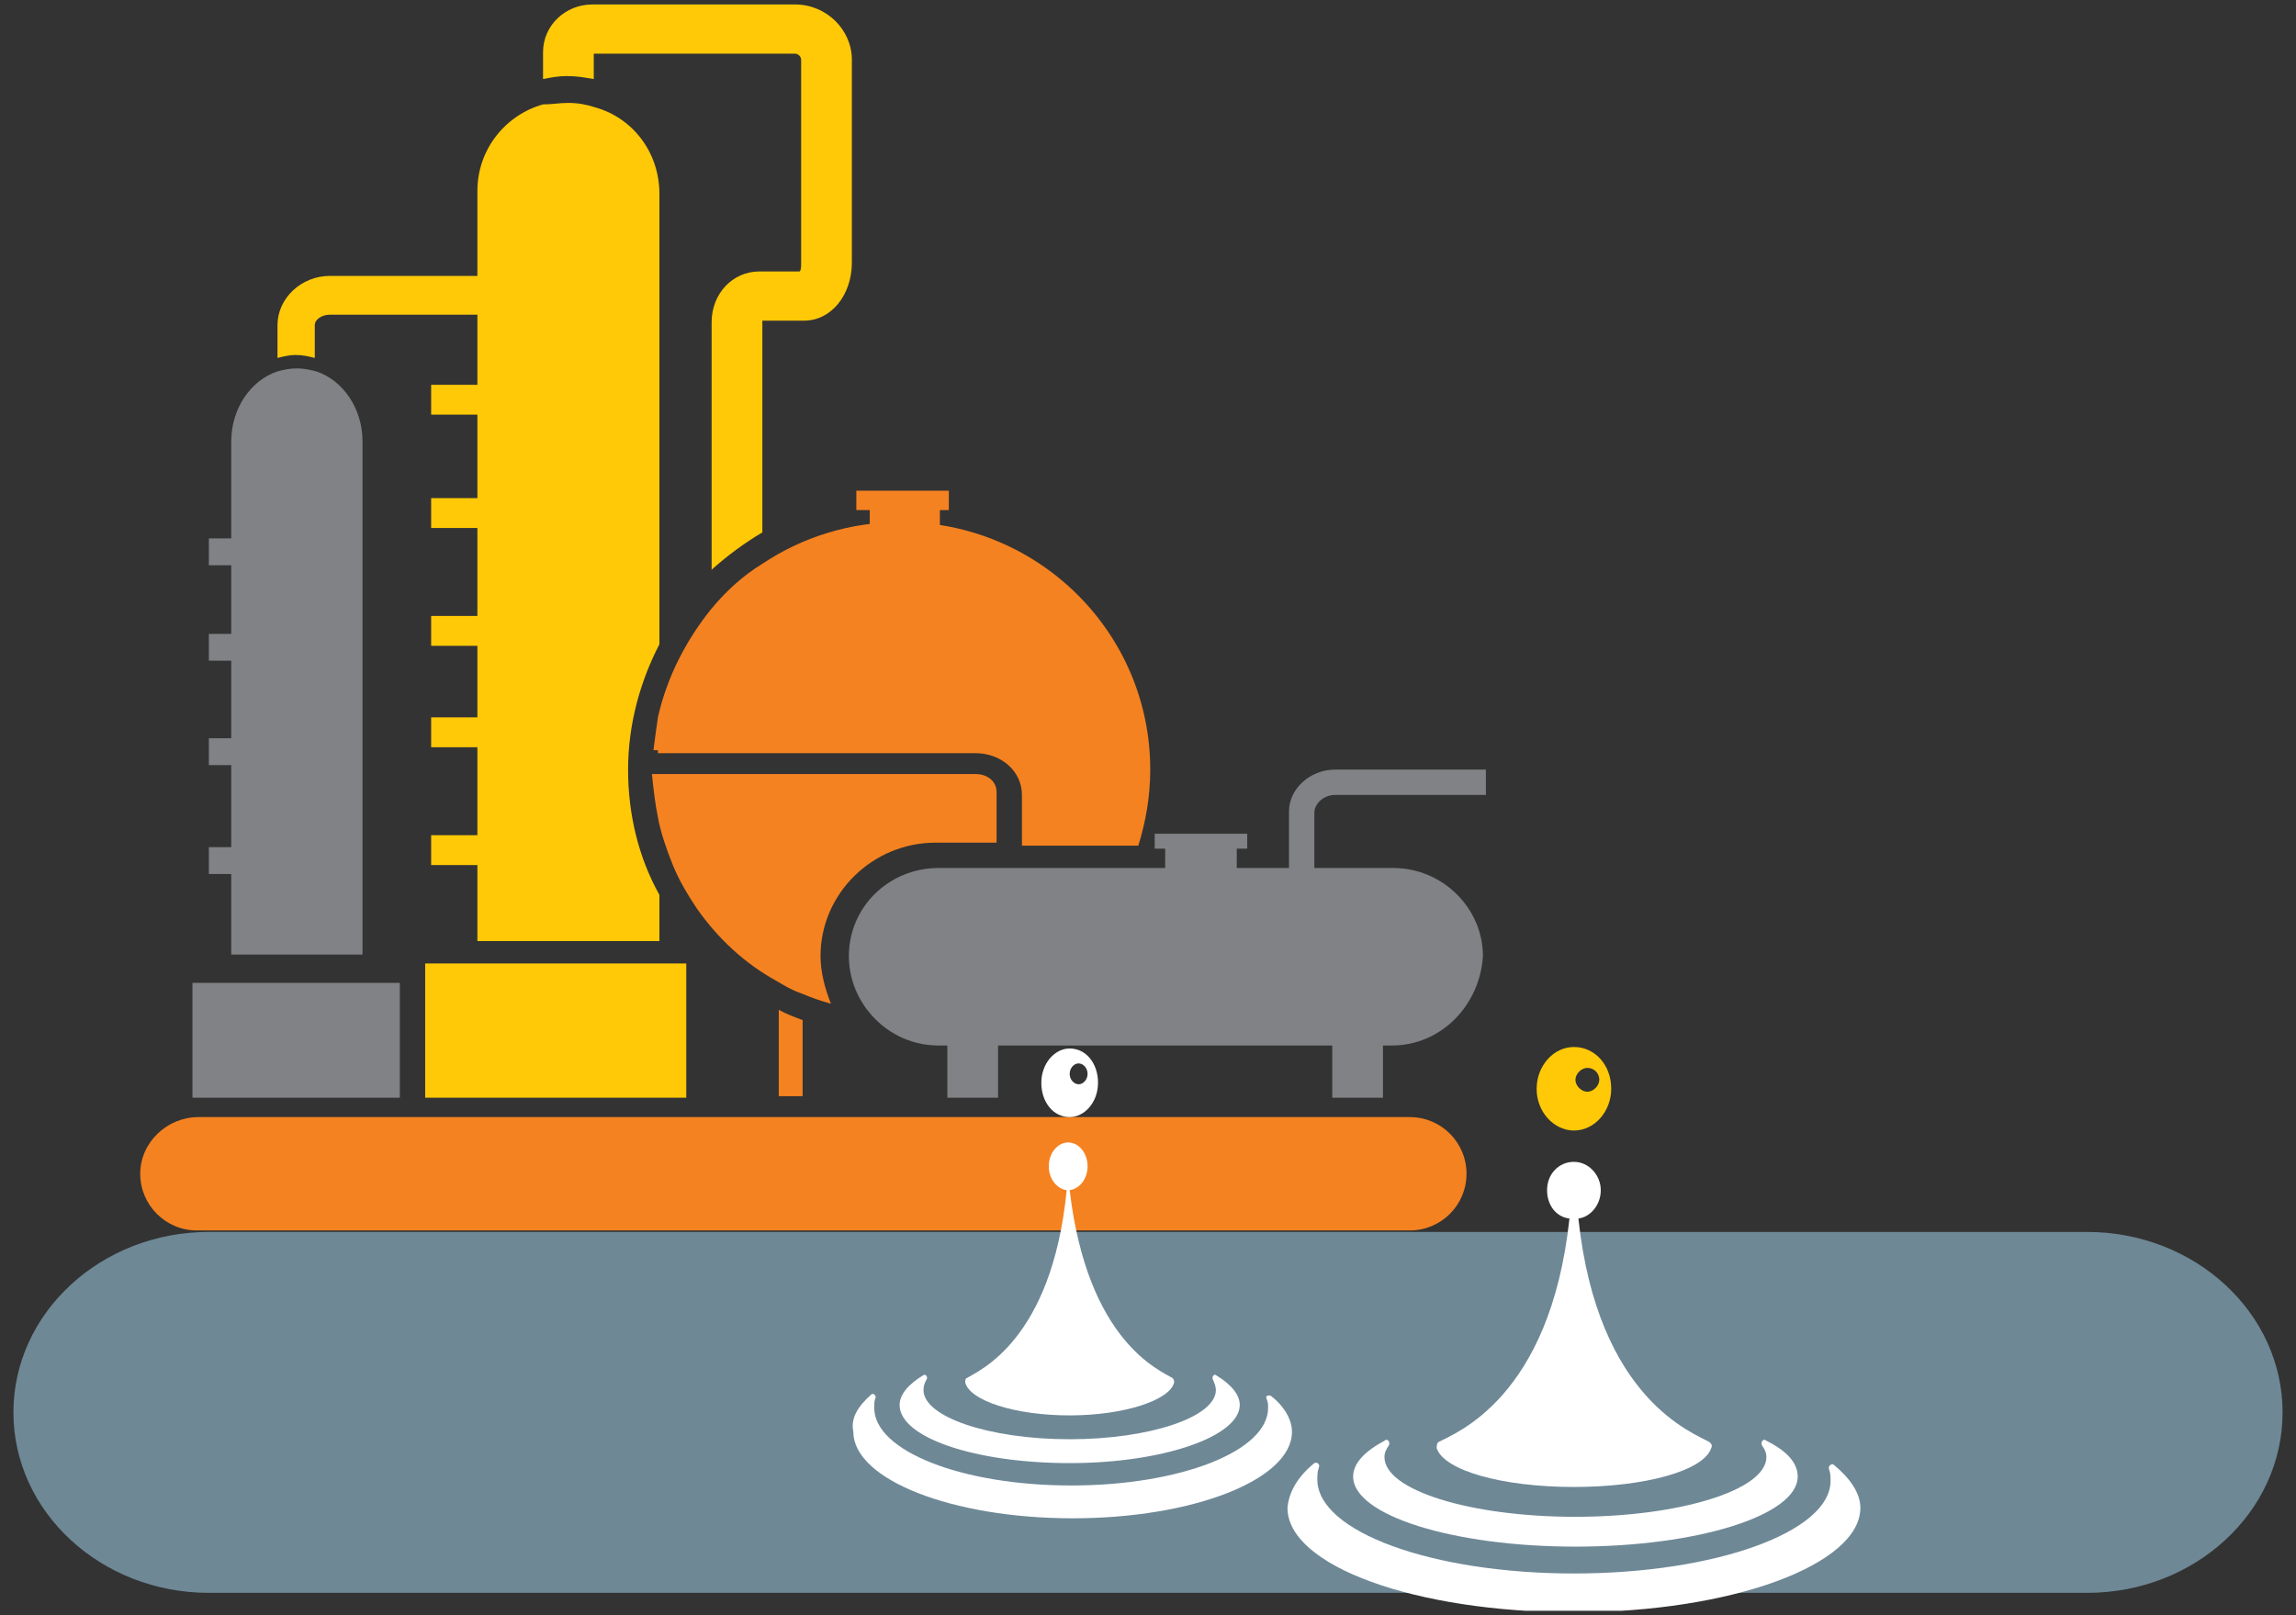 <?xml version="1.0" encoding="utf-8"?>
<!-- Generator: Adobe Illustrator 27.8.1, SVG Export Plug-In . SVG Version: 6.00 Build 0)  -->
<svg version="1.1" id="Layer_1" xmlns="http://www.w3.org/2000/svg" xmlns:xlink="http://www.w3.org/1999/xlink" x="0px" y="0px"
	 viewBox="0 0 153.9 108.3" style="enable-background:new 0 0 153.9 108.3;" xml:space="preserve">
<rect x="0" y="0" width="153.9" height="108.3" fill="#333333" stroke="none"/>
<style type="text/css">
	.st0{fill:#6E8896;}
	.st1{fill:#F58220;}
	.st2{fill:none;}
	.st3{clip-path:url(#SVGID_00000176014396566578716930000008496491388132770746_);fill:#808285;}
	.st4{fill:#FFC907;}
	.st5{fill:#808285;}
	.st6{clip-path:url(#SVGID_00000172417707426865539390000006392169562377069459_);fill:#FFFFFF;}
	.st7{clip-path:url(#SVGID_00000172417707426865539390000006392169562377069459_);fill:#FFC907;}
</style>
<g>
	<path class="st0" d="M14,106.8h125.9c7.2,0,13.1-5.4,13.1-12.1s-5.9-12.1-13.1-12.1H14C6.8,82.6,0.9,88,0.9,94.7
		S6.8,106.8,14,106.8"/>
	<path class="st1" d="M9.4,78.7c0,2.1,1.7,3.8,3.8,3.8h81.3c2.1,0,3.8-1.7,3.8-3.8c0-2.1-1.7-3.8-3.8-3.8H13.3
		C11.2,74.9,9.4,76.6,9.4,78.7"/>
	<rect x="0.9" y="0.3" class="st2" width="152.1" height="107.7"/>
	<rect x="28.9" y="18.9" class="st1" width="5.2" height="2"/>
	<g>
		<defs>
			<rect id="SVGID_1_" x="0.9" y="0.3" width="152.1" height="107.7"/>
		</defs>
		<clipPath id="SVGID_00000178917320471728040700000015535771834029821063_">
			<use xlink:href="#SVGID_1_"  style="overflow:visible;"/>
		</clipPath>
		<path style="clip-path:url(#SVGID_00000178917320471728040700000015535771834029821063_);fill:#808285;" d="M86.4,59.3h1.7v-4.8
			c0-0.6,0.6-1.2,1.4-1.2h10.1v-1.7H89.5c-1.7,0-3.1,1.3-3.1,2.8V59.3z"/>
	</g>
	<rect x="58.3" y="34" class="st1" width="4.7" height="2.4"/>
	<rect x="57.4" y="32.9" class="st1" width="6.2" height="1.3"/>
	<path class="st4" d="M47.7,21.6c0-1.9,1.4-3.4,3.2-3.4h2.7c0.1-0.1,0.1-0.3,0.1-0.5V4c0-0.2-0.2-0.4-0.4-0.4H39.8v1.7
		c-0.6-0.1-1.1-0.2-1.8-0.2c-0.6,0-1.1,0.1-1.6,0.2V3.5c0-1.8,1.5-3.2,3.3-3.2h13.6c2.1,0,3.8,1.7,3.8,3.7v13.6
		c0,2.2-1.4,3.9-3.2,3.9h-2.8c0,0,0,0.1,0,0.1v14.1c-1.2,0.7-2.4,1.6-3.4,2.5V21.6z"/>
	<path class="st4" d="M18.6,24v-2.2c0-1.8,1.6-3.3,3.5-3.3H32v-5.7c0-2.8,1.9-5.1,4.4-5.8C37,7,37.5,6.9,38.1,6.9
		c0.6,0,1.2,0.1,1.8,0.3c2.5,0.7,4.3,3,4.3,5.8v30.2c-1.3,2.5-2.1,5.4-2.1,8.4c0,3,0.7,5.9,2.1,8.4v3.1H32V58h-3.1v-2H32v-5.9h-3.1
		v-2H32v-4.8h-3.1v-2H32v-5.9h-3.1v-2H32v-5.6h-3.1v-2H32v-4.7h-9.9c-0.5,0-1,0.3-1,0.7V24c-0.4-0.1-0.8-0.2-1.3-0.2
		C19.4,23.8,19,23.9,18.6,24"/>
	<path class="st5" d="M15.5,64v-5.4H14v-1.8h1.5v-5.5H14v-1.8h1.5v-5.2H14v-1.8h1.5v-4.6H14v-1.8h1.5v-6.5c0-2.2,1.3-4.1,3.1-4.7
		c0.4-0.1,0.8-0.2,1.3-0.2s0.9,0.1,1.3,0.2c1.8,0.6,3.1,2.5,3.1,4.7V64H15.5z"/>
	<path class="st1" d="M52.2,73.5v-5.8c0.5,0.3,1.1,0.5,1.6,0.7v5.1H52.2z"/>
	<path class="st5" d="M93.3,70.1h-0.6v3.5h-3.4v-3.5H66.9v3.5h-3.4v-3.5h-0.6c-1.9,0-3.6-0.9-4.7-2.3c-0.8-1-1.3-2.3-1.3-3.7
		c0-3.3,2.7-5.9,6-5.9h15.2v-1.3h-0.7v-1h6.2v1h-0.7v1.3h10.5c3.3,0,6,2.7,6,5.9C99.2,67.4,96.6,70.1,93.3,70.1"/>
	<path class="st1" d="M44.1,50.3h-0.3c0.1-0.8,0.2-1.5,0.3-2.2c0.6-2.7,1.9-5.2,3.6-7.3c1-1.2,2.1-2.2,3.4-3
		c2.7-1.8,5.9-2.8,9.3-2.8c9.2,0,16.7,7.4,16.7,16.6c0,1.8-0.3,3.5-0.8,5.1h-7.8v-3.4c0-1.6-1.4-2.8-3.1-2.8H44.1z"/>
	<path class="st1" d="M44.1,51.9h21.3c0.8,0,1.4,0.5,1.4,1.2v3.4h-4.1c-4.2,0-7.7,3.4-7.7,7.6c0,1.1,0.3,2.2,0.7,3.2
		c-0.7-0.2-1.3-0.4-2-0.7c-0.6-0.2-1.1-0.5-1.6-0.8c-2.2-1.2-4-2.9-5.4-4.9c-0.6-0.9-1.2-1.9-1.6-2.9c-0.4-1-0.8-2.1-1-3.2
		c-0.2-1-0.3-1.9-0.4-2.9H44.1z"/>
	<rect x="0.9" y="0.3" class="st2" width="152.1" height="107.7"/>
	<rect x="28.5" y="64.6" class="st4" width="17.5" height="9"/>
	<rect x="12.9" y="65.9" class="st5" width="13.9" height="7.7"/>
	<g>
		<defs>
			<rect id="SVGID_00000018215701331914578460000001071624690319213215_" x="0.9" y="0.3" width="152.1" height="107.7"/>
		</defs>
		<clipPath id="SVGID_00000081615422823452456870000005685184562533502110_">
			<use xlink:href="#SVGID_00000018215701331914578460000001071624690319213215_"  style="overflow:visible;"/>
		</clipPath>
		<path style="clip-path:url(#SVGID_00000081615422823452456870000005685184562533502110_);fill:#FFFFFF;" d="M88.1,98.1
			c0.2-0.1,0.4,0.1,0.3,0.3c-0.1,0.3-0.1,0.5-0.1,0.8c0,3.5,7.7,6.3,17.2,6.3s17.2-2.8,17.2-6.2c0-0.3,0-0.5-0.1-0.8
			c-0.1-0.2,0.2-0.4,0.3-0.3c1.1,0.9,1.8,1.9,1.8,2.9c0,3.8-8.6,7-19.2,7s-19.2-3.1-19.2-7C86.4,100,87,99,88.1,98.1"/>
		<path style="clip-path:url(#SVGID_00000081615422823452456870000005685184562533502110_);fill:#FFFFFF;" d="M93.1,96.9
			c-0.2,0.3-0.3,0.5-0.3,0.8c0,2.2,5.7,4,12.8,4c7,0,12.8-1.8,12.8-4c0-0.3-0.1-0.5-0.3-0.8c-0.1-0.2,0.1-0.5,0.3-0.3
			c1.4,0.7,2.1,1.5,2.1,2.4c0,2.6-6.7,4.7-14.9,4.7c-8.2,0-14.9-2.1-14.9-4.7c0-0.9,0.8-1.7,2.1-2.4C93,96.4,93.2,96.7,93.1,96.9"/>
		<path style="clip-path:url(#SVGID_00000081615422823452456870000005685184562533502110_);fill:#FFFFFF;" d="M114.6,96.7
			c0.1,0.1,0.2,0.2,0.1,0.4c-0.5,1.5-4.4,2.6-9.2,2.6c-4.8,0-8.7-1.1-9.2-2.6c0-0.1,0-0.3,0.1-0.4c1.1-0.6,7.5-2.9,8.8-15
			c-0.9-0.1-1.5-0.9-1.5-1.9c0-1.1,0.8-1.9,1.8-1.9c1,0,1.8,0.9,1.8,1.9c0,1-0.7,1.8-1.5,1.9C107.1,93.9,113.6,96.1,114.6,96.7"/>
		<path style="clip-path:url(#SVGID_00000081615422823452456870000005685184562533502110_);fill:#FFC907;" d="M106.4,73.2
			c0.4,0,0.8-0.4,0.8-0.8c0-0.5-0.4-0.8-0.8-0.8c-0.4,0-0.8,0.4-0.8,0.8C105.6,72.8,106,73.2,106.4,73.2 M103,73
			c0-1.5,1.1-2.8,2.5-2.8c1.4,0,2.5,1.2,2.5,2.8c0,1.5-1.1,2.8-2.5,2.8C104.2,75.8,103,74.6,103,73"/>
		<path style="clip-path:url(#SVGID_00000081615422823452456870000005685184562533502110_);fill:#FFFFFF;" d="M58.4,93.5
			c0.1-0.1,0.3,0,0.3,0.2c-0.1,0.2-0.1,0.4-0.1,0.7c0,2.9,5.9,5.2,13.2,5.2c7.3,0,13.2-2.3,13.2-5.2c0-0.2,0-0.4-0.1-0.6
			c-0.1-0.2,0.1-0.3,0.3-0.2c0.9,0.7,1.4,1.6,1.4,2.4c0,3.2-6.6,5.8-14.7,5.8c-8.1,0-14.7-2.6-14.7-5.8C57,95.1,57.5,94.3,58.4,93.5
			"/>
		<path style="clip-path:url(#SVGID_00000081615422823452456870000005685184562533502110_);fill:#FFFFFF;" d="M62.1,92.5
			c-0.1,0.2-0.2,0.4-0.2,0.7c0,1.8,4.4,3.3,9.8,3.3c5.4,0,9.8-1.5,9.8-3.3c0-0.2-0.1-0.5-0.2-0.7c-0.1-0.2,0.1-0.4,0.2-0.3
			c1,0.6,1.6,1.3,1.6,2c0,2.1-5.1,3.9-11.4,3.9c-6.3,0-11.4-1.7-11.4-3.9c0-0.7,0.6-1.4,1.6-2C62.1,92.1,62.2,92.4,62.1,92.5"/>
		<path style="clip-path:url(#SVGID_00000081615422823452456870000005685184562533502110_);fill:#FFFFFF;" d="M78.6,92.4
			c0.1,0.1,0.1,0.2,0.1,0.3c-0.3,1.2-3.4,2.2-7,2.2c-3.7,0-6.7-1-7-2.2c0-0.1,0-0.3,0.1-0.3c0.8-0.5,5.7-2.5,6.7-12.6
			c-0.7-0.1-1.2-0.8-1.2-1.6c0-0.9,0.6-1.6,1.3-1.6c0.7,0,1.3,0.7,1.3,1.6c0,0.8-0.5,1.5-1.2,1.6C72.9,90,77.8,91.9,78.6,92.4"/>
		<path style="clip-path:url(#SVGID_00000081615422823452456870000005685184562533502110_);fill:#FFFFFF;" d="M72.3,72.7
			c0.3,0,0.6-0.3,0.6-0.7c0-0.4-0.3-0.7-0.6-0.7c-0.3,0-0.6,0.3-0.6,0.7C71.7,72.4,72,72.7,72.3,72.7 M69.8,72.6
			c0-1.3,0.9-2.3,1.9-2.3c1.1,0,1.9,1,1.9,2.3c0,1.3-0.9,2.3-1.9,2.3C70.6,74.9,69.8,73.9,69.8,72.6"/>
	</g>
</g>
</svg>
